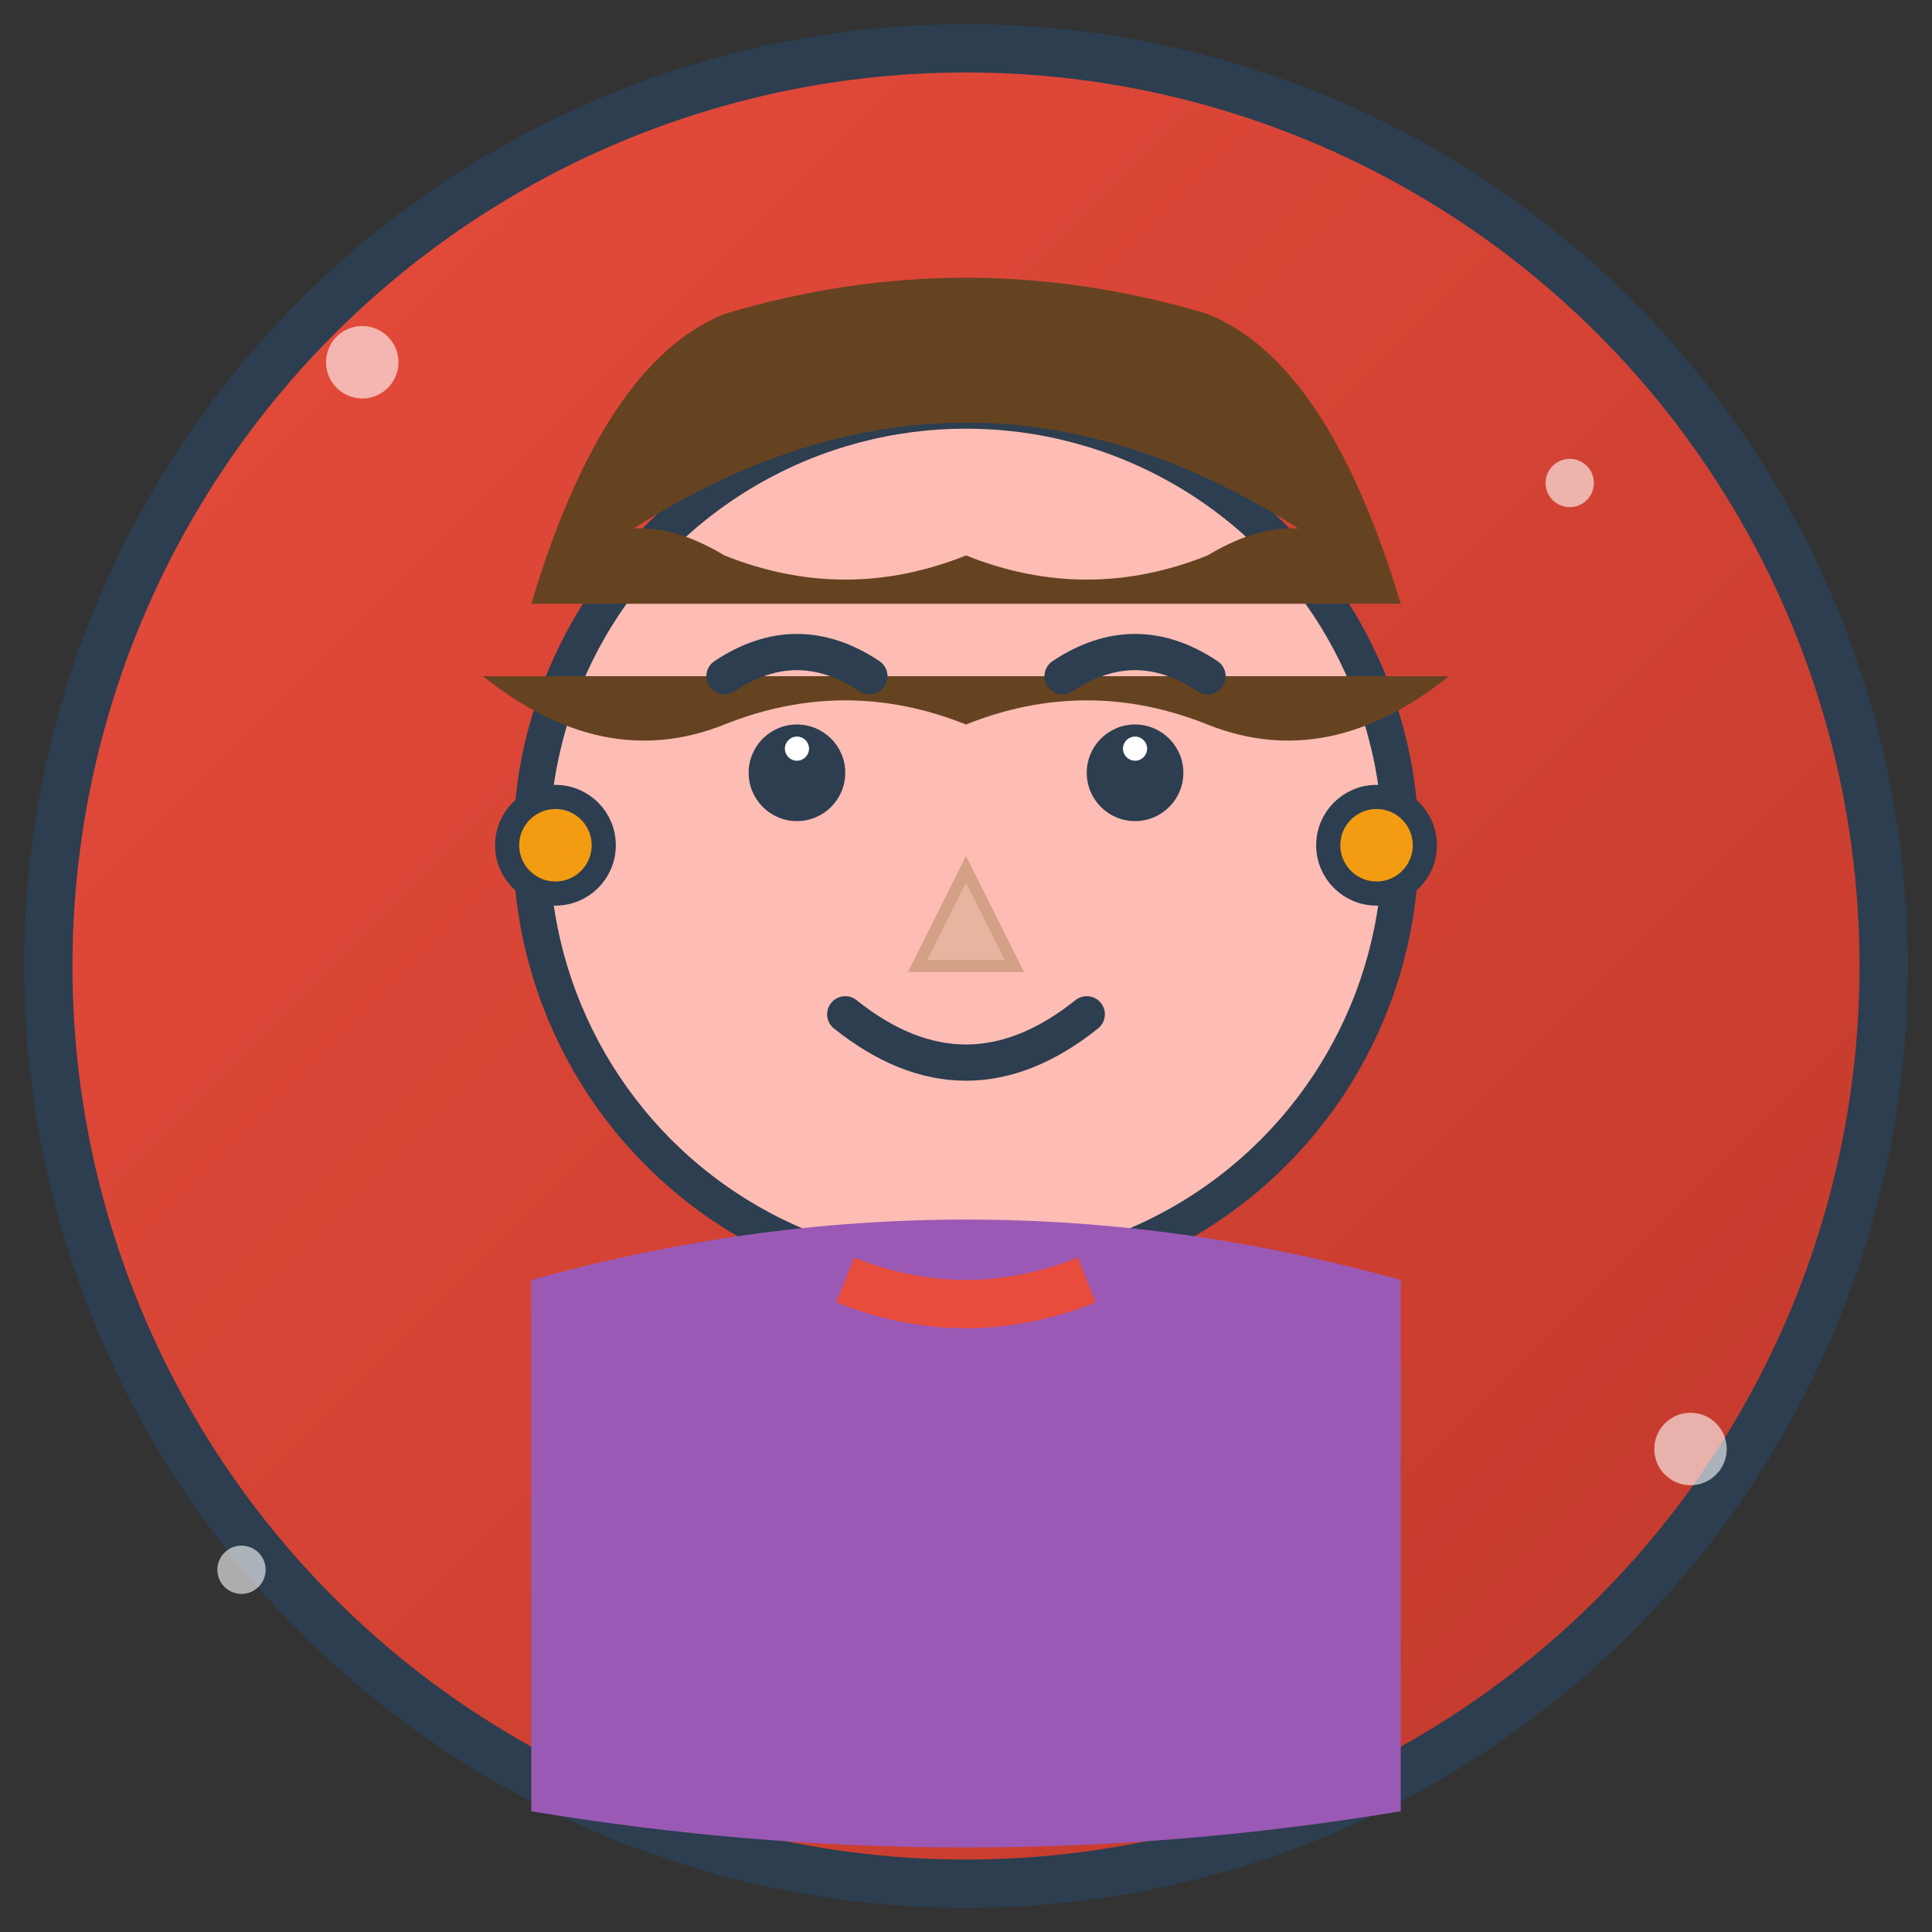 <svg xmlns="http://www.w3.org/2000/svg" viewBox="0 0 80 80" width="80" height="80">
  <rect x="0" y="0" width="80" height="80" fill="#333333" stroke="none"/>
  <defs>
    <linearGradient id="avatar3Gradient" x1="0%" y1="0%" x2="100%" y2="100%">
      <stop offset="0%" style="stop-color:#e74c3c;stop-opacity:1" />
      <stop offset="100%" style="stop-color:#c0392b;stop-opacity:1" />
    </linearGradient>
  </defs>
  
  <!-- Background circle -->
  <circle cx="40" cy="40" r="38" fill="url(#avatar3Gradient)" stroke="#2c3e50" stroke-width="2"/>
  
  <!-- Face -->
  <circle cx="40" cy="35" r="18" fill="#fdbcb4" stroke="#2c3e50" stroke-width="1.5"/>
  
  <!-- Hair (longer, styled) -->
  <path d="M22 25 Q40 10 58 25 Q55 15 50 13 Q40 10 30 13 Q25 15 22 25" fill="#654321"/>
  <path d="M22 25 Q25 20 30 23 Q35 25 40 23 Q45 25 50 23 Q55 20 58 25" fill="#654321"/>
  <path d="M20 28 Q25 32 30 30 Q35 28 40 30 Q45 28 50 30 Q55 32 60 28" fill="#654321"/>
  
  <!-- Eyes -->
  <circle cx="33" cy="32" r="2" fill="#2c3e50"/>
  <circle cx="47" cy="32" r="2" fill="#2c3e50"/>
  <circle cx="33" cy="31" r="0.5" fill="white"/>
  <circle cx="47" cy="31" r="0.5" fill="white"/>
  
  <!-- Nose -->
  <path d="M40 36 L38 40 L42 40 Z" fill="#e8b4a0" stroke="#d4a085" stroke-width="0.5"/>
  
  <!-- Mouth (smiling) -->
  <path d="M35 42 Q40 46 45 42" stroke="#2c3e50" stroke-width="1.5" fill="none" stroke-linecap="round"/>
  
  <!-- Eyebrows -->
  <path d="M30 28 Q33 26 36 28" stroke="#2c3e50" stroke-width="1.5" fill="none" stroke-linecap="round"/>
  <path d="M44 28 Q47 26 50 28" stroke="#2c3e50" stroke-width="1.5" fill="none" stroke-linecap="round"/>
  
  <!-- Earrings -->
  <circle cx="23" cy="35" r="2" fill="#f39c12" stroke="#2c3e50" stroke-width="1"/>
  <circle cx="57" cy="35" r="2" fill="#f39c12" stroke="#2c3e50" stroke-width="1"/>
  
  <!-- Clothing -->
  <path d="M22 53 Q40 48 58 53 L58 75 Q40 78 22 75 Z" fill="#9b59b6"/>
  <path d="M35 53 Q40 55 45 53" stroke="#e74c3c" stroke-width="2" fill="none"/>
  
  <!-- Decorative elements -->
  <circle cx="15" cy="15" r="1.5" fill="white" opacity="0.6"/>
  <circle cx="65" cy="20" r="1" fill="white" opacity="0.6"/>
  <circle cx="70" cy="60" r="1.5" fill="white" opacity="0.6"/>
  <circle cx="10" cy="65" r="1" fill="white" opacity="0.6"/>
</svg>
